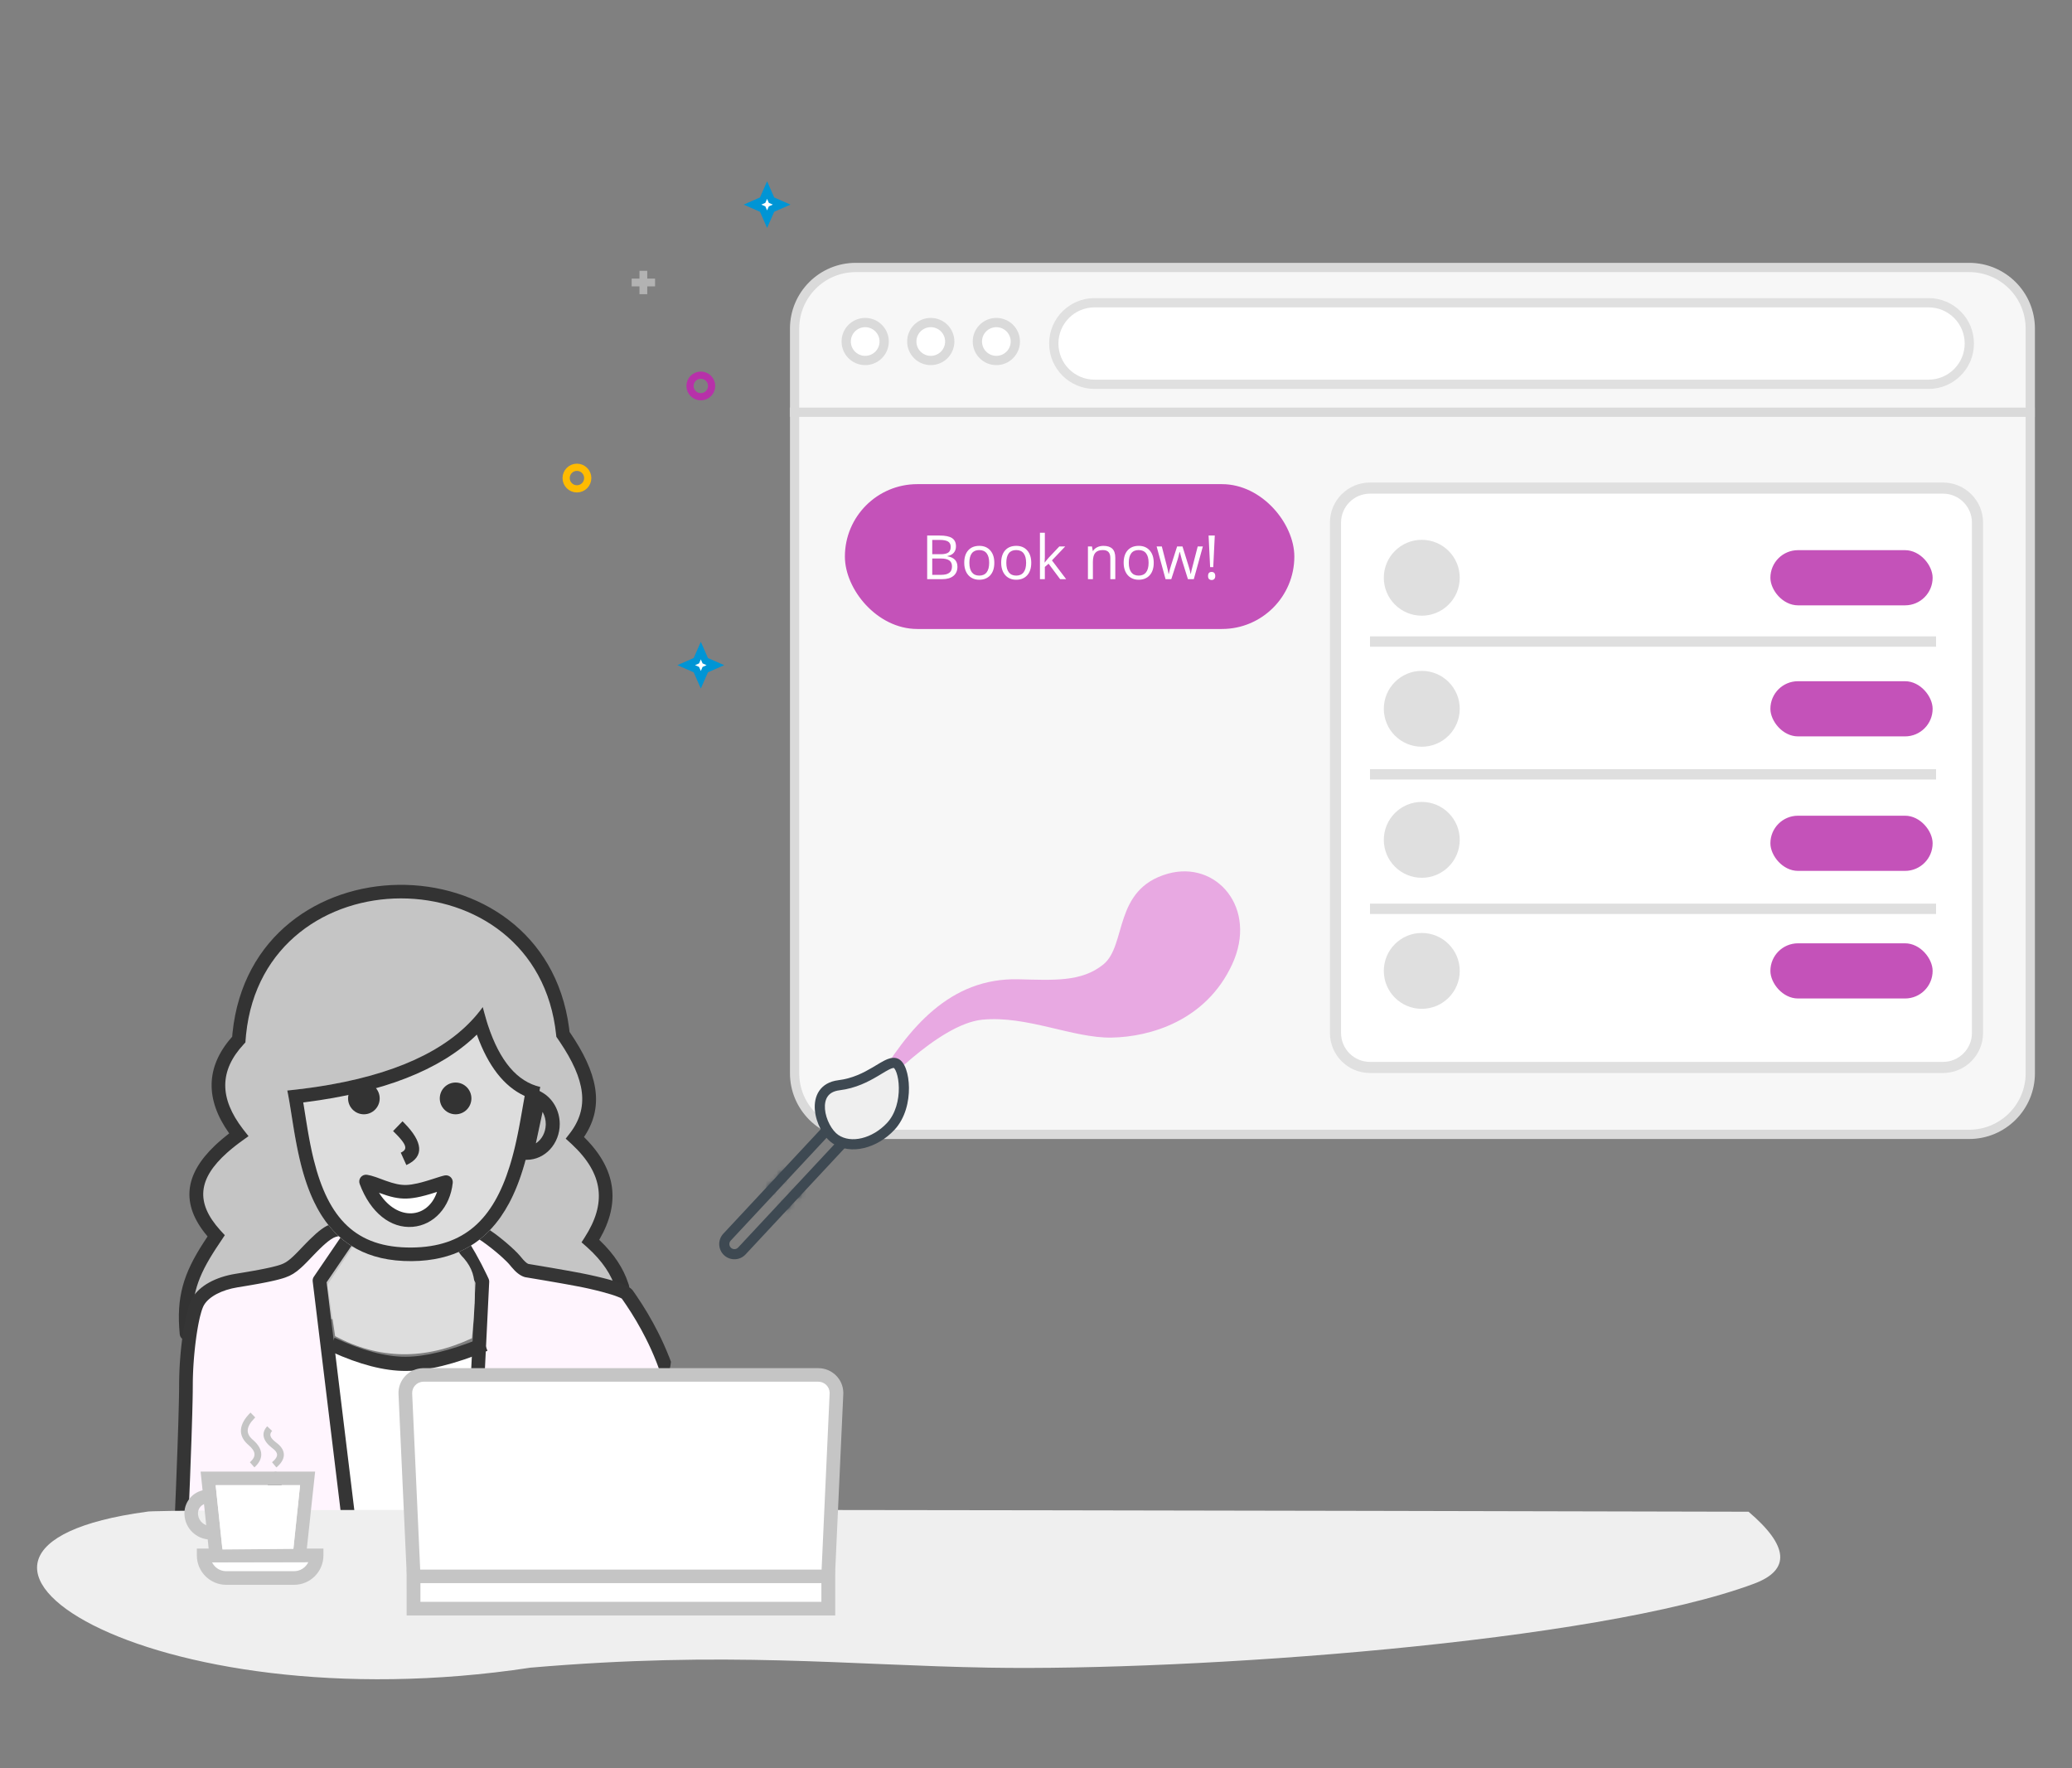 <svg width="559" height="477" fill="none" xmlns="http://www.w3.org/2000/svg"><rect width="100%" height="100%" fill="#808080" stroke="none"/><path d="M49.961 360.083c-1.229-12.849 3.184-19.312 7.987-26.534-9.927-10.788-4.86-19.505 6.098-27.41-7.098-9.038-7.524-17.67 0-25.82C67.907 227 146.172 227.107 151.48 278.9c6.653 9.614 10.195 19.083 3.233 28.073 10.425 9.53 10.044 18.821 4.176 27.991 4.617 4.068 7.344 8.26 8.623 12.549" fill="#C5C5C5"/><path d="M62.723 278.678c5.424-52.763 83.879-53.381 90.802-1.425l.131 1.112.072.105c7.458 10.887 9.332 19.663 4.122 27.801l-.301.457.279.276c8.522 8.55 9.504 17.575 3.983 27.193l-.156.266.316.299c3.737 3.601 6.232 7.42 7.554 11.484l.16.509c.29.97-.265 1.99-1.24 2.279-.975.289-2.001-.263-2.292-1.233-1.174-3.915-3.65-7.631-7.597-11.203l-.48-.427-1.185-1.038.851-1.323c5.887-9.149 5.171-17.081-3.493-25.159l-.376-.346-1.253-1.139 1.039-1.334c5.444-6.988 4.278-14.526-2.629-24.79l-.664-.97-.27-.387-.048-.469c-5.066-49.168-78.63-49.082-83.663-.14l-.131 1.498-.047.638-.437.471c-6.622 7.133-6.633 14.561-.21 22.917l.306.393 1.185 1.5-1.952 1.402-.767.569-.739.566c-.362.281-.713.563-1.054.843l-.665.56-.636.557c-7.766 6.946-8.588 13.376-1.838 20.859l.274.301.979 1.057-2.302 3.455-.347.533-.664 1.046c-4.509 7.237-6.017 12.635-5.178 21.367.079.996-.661 1.871-1.661 1.966-1.0.094-1.893-.626-2.005-1.619-.968-10.067.974-16.324 6.412-24.745l1.097-1.665-.179-.211c-7.146-8.565-5.982-16.51 2.084-24.239l.642-.602c.917-.837 1.866-1.637 2.846-2.4l.445-.343-.082-.115c-6.384-9.028-6.277-17.759.667-25.724l.212-.241.088-.992Z" fill="#333"/><path d="M94.712 320.369v11.24h2.812v-11.24h-2.812Zm25.778 1.19v8.725h2.813v-8.725h-2.813Z" fill="#353535"/><path d="M89.506 362.331c7.585 3.415 14.196 5.123 19.834 5.123s12.778-1.708 21.419-5.123l-5.542 59.545-32.312 2.649v-15.6l-3.399-46.594Z" fill="#fff"/><path clip-rule="evenodd" d="m96.257 425.608-9.695-79.764 9.695-14.235c-2.558.055-4.531.294-5.918.719-2.081.637-4.721 3.318-6.812 5.49-2.091 2.172-4.099 4.514-6.752 5.446-2.653.934-8.009 1.848-12.55 2.58-4.542.734-8.626 2.699-10.372 5.658-1.745 2.959-3.28 13.78-3.28 22.472 0 5.795-.523 20.891-1.569 45.287l22.079 2.846 3.676-22.882-4.357 28.298 25.856-1.914v-.001Z" stroke="#353535" stroke-width="2.25" stroke-linejoin="round"/><path d="m96.257 425.608-9.695-79.764 9.695-14.235c-2.558.055-4.531.294-5.918.719-2.081.637-4.721 3.318-6.812 5.49-2.091 2.172-4.099 4.514-6.752 5.446-2.653.934-8.009 1.848-12.55 2.58-4.542.734-8.626 2.699-10.372 5.658-1.745 2.959-3.28 13.78-3.28 22.472 0 5.795-.523 20.891-1.569 45.287l22.079 2.846 3.676-22.882-4.357 28.298 25.856-1.914v-.001Z" fill="#FFF5FE"/><path fill-rule="evenodd" clip-rule="evenodd" d="M89.44 330.162c1.579-.482 3.71-.741 6.427-.8 1.5-.032 2.41 1.638 1.567 2.875l-9.317 13.674 9.623 79.133c.119.975-.552 1.872-1.524 2.037l-.172.021-25.886 1.914c-.561.042-1.111-.174-1.493-.586-.382-.412-.555-.975-.469-1.53l.544-3.534-20.377-2.627c-.888-.113-1.566-.845-1.609-1.736v-.167l.111-2.577.632-15.361.378-10.012.222-6.642.155-5.658.061-3.354.017-2.655c.002-.172.005-.344.009-.515l.026-1.038c.01-.347.022-.697.037-1.046l.049-1.051.03-.528.067-1.054.119-1.577.092-1.043.103-1.034.112-1.023.121-1.006.131-.988.138-.968.146-.945.154-.916.163-.888.083-.43.171-.839.179-.799.091-.385.186-.739c.411-1.554.86-2.794 1.327-3.588 1.992-3.378 6.383-5.691 11.68-6.547l1.323-.215 1.896-.316 1.565-.273 1.441-.265.891-.172.836-.168 1.15-.245.698-.16.64-.157.586-.154c.185-.051.362-.102.529-.151l.474-.15.215-.074c.826-.289 1.544-.699 2.4-1.403l.406-.344.431-.392.462-.441.497-.493.539-.55 1.529-1.596.584-.601.96-.964c2.31-2.272 4.11-3.654 5.844-4.184Zm-4.768 14.251 7.56-11.097-.305.049c-.537.089-1.005.194-1.404.317-.703.215-1.663.861-2.852 1.902l-.565.508c-.292.268-.593.557-.907.865l-.586.586-.901.923-1.58 1.648-.611.622-.57.565-.273.261-.523.485c-1.447 1.301-2.608 2.018-4.138 2.555-.08.03-.163.058-.249.086l-.534.17c-.187.056-.383.114-.586.169l-.639.172-.339.086-.718.171-.772.173-.826.176-.882.178-.937.182-.994.184-1.599.282-1.656.282-2.154.352c-4.314.696-7.745 2.504-9.085 4.777-.14.237-.281.542-.419.907l-.166.466-.164.522c-.11.366-.217.766-.323 1.195l-.156.668c-.007.03-.013.06-.02.09-.019.086-.039.172-.057.26l-.151.731-.074.381-.145.785-.14.82-.136.85-.129.879-.182 1.363-.113.932-.155 1.43-.094.97-.086.979-.075.984-.068.988-.057.989-.046.985-.036.98-.025.97-.012.957-.001.474-.015 1.975-.038 2.163-.094 3.795-.209 6.71-.405 11.018-.739 18.046 18.644 2.402 3.389-21.077c.378-2.357 3.842-1.874 3.669.392l-.02.178-4.002 25.975 21.641-1.602-9.472-77.903c-.046-.377.027-.758.207-1.093l.099-.163Z" fill="#353535"/><path d="M131.721 333.423c5.349 2.631 7.455 8.825 10.309 8.825 2.855 0 23.497 3.866 25.262 5.142 1.766 1.276 9 13.412 11.342 19.594.333.878.813 2.317 1.395 4.157.375 1.189 10.498 37.357 10.948 38.841 3.749 12.378-13.402 4.399-12.284 9.753.972 4.661-1.935 5.29-8.722 1.889l-12.469-27.438-5.788 28.845-26.649-.7 5.066-66.605v-10.504l-6.872-11.799v-3.313c2.075.455 4.897 1.559 8.462 3.313Z" fill="#FFF5FE"/><path fill-rule="evenodd" clip-rule="evenodd" d="M133.348 332.682c-1.351-.997-2.647-1.855-3.666-2.393h-.002c-3.033-1.595-6.007-1.974-8.672-1.468-.616.117-1.13.536-1.365 1.113-.235.577-.159 1.233.201 1.742l.685.98c2.935 4.244 5.423 8.519 7.465 12.826l.277.595-1.296 26.372-4.025 53.593 3.681.274 4.027-53.641 1.322-26.868v-.175c-.011-.233-.067-.462-.164-.675l-.482-1.035c-1.865-3.91-3.999-7.687-6.389-11.304l-.131-.198.422.086c.947.221 1.861.566 2.718 1.024 1.266.666 3.12 1.985 4.899 3.407l.755.615.735.617c.119.102.238.204.356.307l.682.603c.99.891 1.811 1.712 2.288 2.316l.265.325c1.225 1.482 2.393 2.42 3.614 2.782l.225.051 5.081.853 4.278.74 1.837.329 2.731.507 1.572.309.792.165.924.203c.682.154 1.363.314 2.042.482l1.313.335c.8.209 1.595.435 2.386.677l.363.113.673.222c.457.152.908.323 1.352.512l.157.07.267.13c.069.035.135.072.201.111h.011l.303.435.815 1.182c1.977 2.921 3.765 5.963 5.356 9.108 1.056 2.081 2.011 4.211 2.864 6.381l.351.924.184.507.389 1.108c1.134.462 1.875.543 2.222.245.345-.299.604-1.241.776-2.83l-.246-.667-.235-.614c-.895-2.279-1.899-4.514-3.007-6.699-1.764-3.488-3.762-6.855-5.979-10.077l-.66-.947-.255-.356c-.536-.671-1.73-1.307-3.456-1.929l-.63-.219-.332-.109-.695-.217-.736-.217-.383-.107-.794-.215-.832-.215-1.316-.322-.923-.214-1.444-.321-.512-.109-1.525-.308-1.46-.28-2.59-.474-4.197-.735-6.275-1.059-.021-.006c-.427-.18-1.109-.778-1.94-1.827l-.197-.242c-.837-.992-2.224-2.308-3.785-3.634l-.794-.661-.403-.33-.817-.648c-.137-.106-.273-.213-.41-.316l-.816-.615Zm27.531 63.67-1.427-3.546c-.673-1.684-3.137-1.479-3.519.293l-8.393 38.902 3.608.767 7.126-33.03 1.302 3.174 1.041 2.509 1.01 2.411.981 2.313.954 2.215.922 2.118.599 1.356 1.159 2.583.56 1.226.814 1.759.788 1.66.756 1.562.728 1.465.469.923 3.288-1.667-.664-1.307-.455-.923-.709-1.457-.984-2.082-.771-1.666-.797-1.753-.824-1.846-1.142-2.597-.886-2.051-.914-2.141-.623-1.478-1.285-3.072-1.332-3.231-1.38-3.389Z" fill="#353535"/><path d="m130.169 360.833 1.34 3.558c-8.855 3.615-16.22 5.434-22.131 5.434-5.738 0-12.348-1.712-19.843-5.11l-.779-.357 1.497-3.492c7.382 3.434 13.764 5.136 19.125 5.136 5.216 0 11.894-1.611 20.002-4.851l.789-.318Z" fill="#353535"/><path d="m95.204 336.246-6.864 10.355 2.078 13.843c11.883 6.324 24.186 6.507 36.913.551.718-6.983.917-12.136.596-15.459-.275-2.858-1.796-5.482-4.563-7.873l-28.159-1.417Z" fill="#DDD"/><path d="M145.76 293.217c-3.154 14.417-4.378 46.751-34.677 46.99-30.299.238-30.495-31.257-33.578-46.025 26.227-2.656 43.805-10.163 52.737-22.519.598 2.252 1.066 3.889 1.404 4.911 3.193 9.675 7.898 15.223 14.114 16.643Z" fill="#DDD"/><path fill-rule="evenodd" clip-rule="evenodd" d="m130.693 273.334-.451-1.671h-.001c-7.496 10.372-21.086 17.327-40.77 20.864l-1.631.283c-.823.138-1.656.269-2.499.396l-1.7.244c-1.143.158-2.304.306-3.483.443l-1.761.196-.891.093c.008.039.016.079.024.118.023.109.046.219.067.33l.179.926.174.96.171.997.256 1.553.613 3.861.382 2.323.205 1.187.272 1.502.293 1.518.251 1.224c.13.616.266 1.231.408 1.844l.296 1.233.204.8.212.801.223.799.232.796.244.793c.04.132.083.264.126.395l.26.79c.044.131.089.261.134.392l.277.781.29.776.301.769c.051.128.103.256.156.384l.323.758c.109.252.221.503.335.753l.351.744c.236.494.485.981.744 1.461l.395.716c.201.355.409.706.623 1.052l.436.687c4.591 7.041 11.913 12.098 24.123 12.002 11.423-.09 18.713-4.742 23.532-11.276l.49-.682c.802-1.153 1.536-2.352 2.199-3.591l.392-.748.378-.759.363-.767c.178-.385.353-.772.52-1.163l.329-.784.317-.788c.103-.264.204-.529.303-.795l.293-.8.141-.4.274-.805.133-.404.259-.808.247-.812.121-.405.231-.813.223-.812.327-1.249c.156-.62.307-1.243.451-1.866l.278-1.237c.045-.204.089-.409.133-.614l.256-1.222.24-1.208.229-1.192.322-1.756.685-3.893.366-2.068.275-1.461.184-.926.186-.886c-6.216-1.42-10.921-6.968-14.114-16.643l-.218-.687-.34-1.146-.395-1.407Zm-2.292 5.994.244-.238.108.3c2.972 8.139 7.168 13.618 12.662 16.194l.138.061-.031.166-.373 2.102-.686 3.901-.317 1.726-.224 1.165-.235 1.181-.31 1.473-.337 1.509-.21.889-.219.885-.32 1.222-.149.548-.307 1.074-.318 1.053c-4.473 14.382-12.236 21.884-26.463 21.995-15.057.119-22.483-7.858-26.41-23.665l-.29-1.204-.128-.563c-.086-.383-.173-.78-.258-1.183l-.246-1.203-.262-1.358-.285-1.573-.2-1.161-.377-2.296-.609-3.84-.182-1.096.535-.065c20.907-2.659 36.294-8.605 46.059-17.999Z" fill="#333"/><ellipse cx="98.171" cy="296.31" rx="4.266" ry="4.284" fill="#333"/><ellipse cx="122.913" cy="296.31" rx="4.266" ry="4.284" fill="#333"/><path d="M98.746 318.725c5.731 15.409 20.275 12.26 21.579.165-2.084.454-6.93 2.507-10.672 2.601-4.317.111-8.105-2.329-10.908-2.766h.001Z" fill="#fff"/><path fill-rule="evenodd" clip-rule="evenodd" d="m106.047 305.12 2.547-2.636v.001l.529.527c4.884 4.983 5.508 9.006.506 11.276l-1.507-3.345.13-.061.236-.125c1.007-.571 1.182-1.304.232-2.676l-.23-.316-.268-.338-.304-.362-.345-.385-.384-.412-.427-.438-.715-.71Zm-9.015 14.246c2.917 7.842 8.422 12.072 14.313 11.586 5.648-.467 10.082-5.222 10.799-11.863.063-.587-.158-1.169-.595-1.564-.437-.395-1.037-.555-1.611-.429l-.341.081-.382.101-.435.126-3.128.991-.938.282c-.751.221-1.427.398-2.077.546-1.158.263-2.168.412-3.03.434-1.66.041-3.23-.311-5.556-1.142l-2.318-.854-.412-.144c-.883-.302-1.606-.499-2.295-.607-.642-.1-1.288.149-1.698.654-.41.505-.523 1.192-.296 1.802Zm20.869 2.165-.061.183c-2.495 7.046-10.516 7.74-15.383.371l-.207-.321.097.037c2.976 1.094 5.012 1.585 7.353 1.526 1.133-.029 2.37-.21 3.745-.522.868-.199 1.761-.441 2.77-.744l1.686-.53ZM143.934 293.393l2.243 1.25c2.96 1.652 4.834 4.95 4.834 8.581 0 5.285-3.944 9.652-8.927 9.652h-2.324l4.174-19.483Zm2.568 6.775-.119-.217-1.816 8.473.161-.105c1.427-.987 2.422-2.747 2.505-4.81l.006-.285c0-1.108-.267-2.156-.737-3.056Z" fill="#333"/><path d="M151.51 373.36c.348-.326.367-.873.041-1.222-.326-.348-.872-.367-1.221-.041l1.18 1.263Zm-1.058 8.459c.364.308.909.263 1.218-.101.308-.364.263-.91-.101-1.218l-1.117 1.319Zm-14.512-9.722c-.349-.326-.896-.307-1.221.041-.326.349-.308.896.041 1.222l1.18-1.263Zm-1.239 8.403c-.364.308-.409.854-.101 1.218.308.364.854.409 1.218.101l-1.117-1.319Zm5.619-9.717c-.299-.373-.843-.432-1.215-.134-.372.299-.432.843-.133 1.215l1.348-1.081Zm-1.411 11.207c-.317.357-.284.903.073 1.22.357.316.903.283 1.22-.074l-1.293-1.146Zm8.388-10.127c.298-.373.238-.916-.135-1.214-.372-.299-.916-.238-1.214.135l1.349 1.079Zm-1.229 11.273c.317.357.863.39 1.22.074.357-.317.39-.863.073-1.22l-1.293 1.146Zm4.262-11.039c-1.074 1.004-1.675 2.856-1.675 4.806h1.728c0-1.69.535-2.991 1.127-3.543l-1.18-1.263Zm-1.675 4.806c0 2.012.643 3.938 1.797 4.916l1.117-1.319c-.608-.515-1.186-1.84-1.186-3.597h-1.728Zm-13.895-3.543c.592.552 1.127 1.853 1.127 3.543h1.728c0-1.95-.601-3.802-1.675-4.806l-1.18 1.263Zm1.127 3.543c0 1.757-.578 3.082-1.186 3.597l1.117 1.319c1.154-.978 1.797-2.904 1.797-4.916h-1.728Zm3.085-5.039c.311.387.62 1.043.85 1.937.226.881.361 1.94.361 3.089h1.728c0-1.278-.15-2.483-.416-3.519-.262-1.023-.653-1.938-1.175-2.588l-1.348 1.081Zm1.211 5.026c0 1.189-.145 2.283-.386 3.182-.246.915-.572 1.562-.888 1.918l1.293 1.146c.565-.637.984-1.572 1.264-2.617.284-1.061.445-2.307.445-3.629h-1.728Zm5.765-6.106c-.52.65-.911 1.564-1.173 2.587-.266 1.036-.416 2.241-.416 3.519h1.728c0-1.149.135-2.208.361-3.089.23-.894.539-1.55.849-1.938l-1.349-1.079Zm-1.589 6.106c0 1.322.16 2.568.445 3.629.28 1.045.699 1.98 1.264 2.617l1.293-1.146c-.316-.356-.643-1.003-.888-1.918-.241-.899-.386-1.993-.386-3.182h-1.728Z" fill="#B4D7E6"/><path d="M143.132 449.871c53.178-4.563 85.287-.66 123.764 0 54.678.938 163.792-6.779 206.333-22.655 9.883-3.687 9.384-10.158-1.494-19.411-288.082-.685-432.123-.685-432.123 0-73.284 9.884.167 57.749 103.52 42.066Z" fill="#EFEFEF"/><path d="m83.183 421.415-.064.132c-.733 1.42-2.196 2.311-3.792 2.311H61.033l-.234-.006c-1.51-.083-2.863-.96-3.558-2.305l-.065-.132h26.006Z" fill="#fff"/><path fill-rule="evenodd" clip-rule="evenodd" d="M66.817 389.612c-2.691-2.454-2.373-5.46.766-8.548l1.282 1.307-.222.224c-2.298 2.36-2.381 4.141-.432 5.806l.227.199c2.647 2.392 2.748 4.981.193 7.24l-1.211-1.372.17-.156c1.575-1.486 1.422-2.82-.565-4.517l-.207-.183Zm5.269-4.855c-1.699 1.82-1.185 3.868 1.183 5.74l.235.179c1.631 1.22 1.676 2.221.076 3.616l-.184.156 1.165 1.412c2.6-2.15 2.705-4.519.254-6.485l-.216-.167c-1.723-1.287-2.033-2.184-1.277-3.087l.1-.113-1.335-1.251Zm12.933 12.229h-30.896l2.565 24.482 25.7-.104 2.631-24.378Zm-25.033 20.846-1.799-17.181h22.77l-1.822 17.347-19.148-.166Z" fill="#C5C5C5"/><path fill-rule="evenodd" clip-rule="evenodd" d="M56.09 401.872c-3.5 0-6.337 2.842-6.337 6.347l.004.207.015.284c.236 3.606 3.153 6.452 6.759 6.593l.277.005h.567v-3.664h-.567c-1.705 0-3.145-1.268-3.364-2.962l-.021-.212-.005-.075c-.096-1.472 1.012-2.746 2.482-2.851l.19-.008v-3.664Zm31.166 15.879h-34.15v1.832c0 4.385 3.549 7.94 7.928 7.94h18.295c4.378 0 7.928-3.555 7.928-7.94v-1.832Zm-4.136 3.796.063-.132H57.177l.065.132c.695 1.345 2.048 2.222 3.558 2.305l.234.006h18.295c1.596 0 3.059-.891 3.792-2.311Z" fill="#C5C5C5"/><path d="m80.956 400.651-1.799 17.181-19.148.166-1.822-17.347h22.77ZM114.266 370.902h106.492c1.342 0 2.626.544 3.553 1.505.927.961 1.418 2.256 1.357 3.585l-2.225 48.765v9.182H111.581v-9.119l-2.225-48.828c-.06-1.329.43-2.624 1.357-3.585.928-.961 2.211-1.505 3.553-1.505Z" fill="#fff"/><path fill-rule="evenodd" clip-rule="evenodd" d="M114.266 369.075h106.492c3.733 0 6.758 2.999 6.758 6.698l-.006.302-2.224 48.682v11.008H109.738l.003-10.862-2.227-48.828c-.081-1.775.553-3.508 1.763-4.82 1.209-1.311 2.894-2.093 4.685-2.172l.304-.008Zm109.564 6.698c0-1.682-1.375-3.045-3.072-3.045H114.266l-.139.004c-.813.036-1.579.392-2.129.988s-.838 1.384-.801 2.19l2.228 48.91-.002 7.291h108.176l.003-7.437 2.224-48.764.004-.137Z" fill="#C5C5C5"/><path d="M111.582 425.244h111.861v8.695H111.582v-8.695Z" fill="#fff"/><path fill-rule="evenodd" clip-rule="evenodd" d="M109.738 423.417h115.548v12.348H109.738v-12.348Zm111.862 8.694v-5.042H113.425v5.042H221.6Z" fill="#C5C5C5"/><path fill-rule="evenodd" clip-rule="evenodd" d="M547.748 88.655c0-9.113-7.387-16.5-16.5-16.5H230.872c-9.113 0-16.5 7.387-16.5 16.5v200.853c0 9.113 7.387 16.5 16.5 16.5h300.376c9.113 0 16.5-7.387 16.5-16.5V88.655Z" fill="#F7F7F7"/><path fill-rule="evenodd" clip-rule="evenodd" d="M213.122 88.655c0-9.803 7.947-17.75 17.75-17.75h300.376c9.803 0 17.75 7.947 17.75 17.75v200.853c0 9.803-7.947 17.75-17.75 17.75H230.872c-9.803 0-17.75-7.947-17.75-17.75V88.655Zm17.75-15.25c-8.423 0-15.25 6.828-15.25 15.25v200.853c0 8.422 6.827 15.25 15.25 15.25h300.376c8.423 0 15.25-6.828 15.25-15.25V88.655c0-8.422-6.827-15.25-15.25-15.25H230.872Z" fill="#DADADA"/><path fill-rule="evenodd" clip-rule="evenodd" d="M213.077 109.95h335.877v2.5H213.077v-2.5Z" fill="#DADADA"/><rect x="229.443" y="132.103" width="118.253" height="36.073" rx="18.037" fill="#C452B9" stroke="#C452B9" stroke-width="3"/><path d="M238.539 92.129c0 2.826-2.293 5.117-5.122 5.117-2.829 0-5.122-2.291-5.122-5.117 0-2.826 2.293-5.117 5.122-5.117 2.829 0 5.122 2.291 5.122 5.117Z" fill="#fff"/><path fill-rule="evenodd" clip-rule="evenodd" d="M233.417 88.262c-2.14 0-3.872 1.732-3.872 3.867s1.732 3.867 3.872 3.867c2.139 0 3.872-1.732 3.872-3.867 0-2.134-1.733-3.867-3.872-3.867Zm-6.372 3.867c0-3.517 2.854-6.367 6.372-6.367s6.372 2.849 6.372 6.367-2.854 6.367-6.372 6.367-6.372-2.849-6.372-6.367Z" fill="#DADADA"/><path d="M256.232 92.129c0 2.826-2.293 5.117-5.122 5.117-2.829 0-5.122-2.291-5.122-5.117 0-2.826 2.293-5.117 5.122-5.117 2.829 0 5.122 2.291 5.122 5.117Z" fill="#fff"/><path fill-rule="evenodd" clip-rule="evenodd" d="M251.11 88.262c-2.139 0-3.872 1.732-3.872 3.867s1.733 3.867 3.872 3.867 3.872-1.732 3.872-3.867c0-2.134-1.733-3.867-3.872-3.867Zm-6.372 3.867c0-3.517 2.854-6.367 6.372-6.367s6.372 2.849 6.372 6.367-2.854 6.367-6.372 6.367-6.372-2.849-6.372-6.367Z" fill="#DADADA"/><path d="M273.925 92.129c0 2.826-2.293 5.117-5.122 5.117-2.828 0-5.121-2.291-5.121-5.117 0-2.826 2.293-5.117 5.121-5.117 2.829 0 5.122 2.291 5.122 5.117Z" fill="#fff"/><path fill-rule="evenodd" clip-rule="evenodd" d="M268.803 88.262c-2.139 0-3.871 1.732-3.871 3.867s1.732 3.867 3.871 3.867c2.14 0 3.872-1.732 3.872-3.867 0-2.134-1.732-3.867-3.872-3.867Zm-6.371 3.867c0-3.517 2.853-6.367 6.371-6.367 3.518 0 6.372 2.849 6.372 6.367s-2.854 6.367-6.372 6.367-6.371-2.849-6.371-6.367Z" fill="#DADADA"/><path d="M360.298 140.979c0-5.143 4.169-9.312 9.311-9.312h154.584c5.143 0 9.312 4.169 9.312 9.312v137.67c0 5.142-4.169 9.311-9.312 9.311H369.609c-5.142 0-9.311-4.169-9.311-9.311v-137.67Z" fill="#fff"/><path fill-rule="evenodd" clip-rule="evenodd" d="M358.798 140.979c0-5.971 4.84-10.812 10.811-10.812h154.584c5.971 0 10.812 4.841 10.812 10.812v137.67c0 5.971-4.841 10.811-10.812 10.811H369.609c-5.971 0-10.811-4.84-10.811-10.811v-137.67Zm10.811-7.812c-4.314 0-7.811 3.498-7.811 7.812v137.67c0 4.314 3.497 7.811 7.811 7.811h154.584c4.314 0 7.812-3.497 7.812-7.811v-137.67c0-4.314-3.498-7.812-7.812-7.812H369.609Z" fill="#E0E0E0"/><path d="M284.298 92.667c0-6.075 4.925-11 11-11h225c6.075 0 11 4.925 11 11 0 6.075-4.925 11-11 11h-225c-6.075 0-11-4.925-11-11Z" fill="#fff"/><path fill-rule="evenodd" clip-rule="evenodd" d="M283.048 92.667c0-6.766 5.485-12.25 12.25-12.25h225c6.766 0 12.25 5.484 12.25 12.25s-5.484 12.25-12.25 12.25h-225c-6.765 0-12.25-5.484-12.25-12.25Zm12.25-9.75c-5.384 0-9.75 4.365-9.75 9.75 0 5.385 4.366 9.75 9.75 9.75h225c5.385 0 9.75-4.365 9.75-9.75 0-5.385-4.365-9.75-9.75-9.75h-225Z" fill="#E0E0E0"/><ellipse cx="383.578" cy="155.856" rx="10.243" ry="10.233" fill="#DFDFDF"/><ellipse cx="383.578" cy="191.207" rx="10.243" ry="10.233" fill="#DFDFDF"/><ellipse cx="383.578" cy="226.559" rx="10.243" ry="10.233" fill="#DFDFDF"/><ellipse cx="383.578" cy="261.911" rx="10.243" ry="10.233" fill="#DFDFDF"/><path fill-rule="evenodd" clip-rule="evenodd" d="M369.61 174.463v-2.794h152.72v2.794H369.61ZM369.61 210.28v-2.793h152.72v2.793H369.61ZM369.61 246.562v-2.793h152.72v2.793H369.61Z" fill="#DFDFDF"/><rect x="477.632" y="148.413" width="43.767" height="14.885" rx="7.443" fill="#C452B9"/><rect x="477.632" y="183.765" width="43.767" height="14.885" rx="7.443" fill="#C452B9"/><rect x="477.632" y="220.047" width="43.767" height="14.885" rx="7.443" fill="#C452B9"/><rect x="477.632" y="254.469" width="43.767" height="14.885" rx="7.443" fill="#C452B9"/><path fill-rule="evenodd" clip-rule="evenodd" d="M236.048 294.957s16.907-18.7 28.961-19.881c12.053-1.181 24.461 5.016 34.901 4.826 10.439-.189 25.463-4.549 32.501-19.737 7.038-15.188-4.227-28.15-17.322-24.479-14.841 4.16-11.035 19.31-17.428 24.49-5.907 4.786-13.433 4.215-22.952 3.997-18.444-.423-29.681 13.163-38.622 28.308-8.941 15.145-.039 2.476-.039 2.476Z" fill="#E8A9E2"/><mask id="a" fill="#fff"><path fill-rule="evenodd" clip-rule="evenodd" d="m208.634 318.336-1.842 1.975c.216.788.517 1.535.911 2.229l1.59-1.705c-.333-.751-.554-1.589-.659-2.499Zm3.168 5.42c.647.401 1.374.696 2.168.881l-1.664 1.784c-.714-.262-1.39-.607-2.017-1.042l1.513-1.623Z"/></mask><path d="m208.634 318.336 2.715-.313-.676-5.881-4.038 4.33 1.999 1.864Zm-1.842 1.975-1.999-1.864-1.039 1.114.402 1.47 2.636-.72Zm.911 2.229-2.377 1.349 1.837 3.238 2.539-2.723-1.999-1.864Zm1.59-1.705 1.999 1.864 1.231-1.32-.731-1.651-2.499 1.107Zm2.509 2.921 1.442-2.322-1.908-1.186-1.532 1.644 1.998 1.864Zm2.168.881 1.999 1.864 3.22-3.454-4.598-1.072-.621 2.662Zm-1.664 1.784-.94 2.567 1.703.623 1.236-1.326-1.999-1.864Zm-2.017-1.042-1.999-1.864-2.153 2.308 2.593 1.8 1.559-2.244Zm-3.654-8.907-1.842 1.975 3.998 3.728 1.842-1.975-3.998-3.728Zm3.445 4.72c-.273-.482-.491-1.016-.651-1.601l-5.273 1.44c.27.991.656 1.952 1.17 2.858l4.754-2.697Zm-2.786-2.221-1.59 1.705 3.998 3.728 1.59-1.705-3.998-3.728Zm-1.375-.323c.133 1.154.418 2.264.875 3.295l4.998-2.215c-.21-.472-.366-1.038-.443-1.705l-5.43.625Zm4.441 7.429c.92.572 1.929.974 2.99 1.222l1.241-5.324c-.528-.123-.974-.31-1.347-.541l-2.884 4.643Zm3.945 2.208 1.664-1.784-3.998-3.728-1.663 1.784 3.997 3.728Zm-1.058-4.43c-.507-.186-.973-.426-1.399-.721l-3.118 4.489c.828.575 1.714 1.027 2.636 1.365l1.881-5.133Zm-.959 3.388 1.513-1.623-3.997-3.728-1.514 1.623 3.998 3.728Z" fill="#3E4952" mask="url(#a)"/><mask id="b" fill="#fff"><path fill-rule="evenodd" clip-rule="evenodd" d="m211.428 315.34-1.842 1.975c.215.788.517 1.536.91 2.23l1.59-1.705c-.333-.752-.554-1.59-.658-2.5Zm3.168 5.42c.646.401 1.373.696 2.168.881l-1.664 1.785c-.714-.262-1.391-.608-2.017-1.043l1.513-1.623Z"/></mask><path d="m211.428 315.34 2.715-.312-.677-5.881-4.037 4.329 1.999 1.864Zm-1.842 1.975-1.999-1.864-1.039 1.115.401 1.47 2.637-.721Zm.91 2.23-2.377 1.348 1.837 3.238 2.539-2.722-1.999-1.864Zm1.59-1.705 1.999 1.864 1.232-1.321-.732-1.651-2.499 1.108Zm2.51 2.92 1.442-2.322-1.909-1.185-1.532 1.643 1.999 1.864Zm2.168.881 1.999 1.864 3.22-3.453-4.599-1.072-.62 2.661Zm-1.664 1.785-.94 2.566 1.702.623 1.237-1.325-1.999-1.864Zm-2.017-1.043-1.999-1.864-2.153 2.309 2.593 1.8 1.559-2.245Zm-3.654-8.907-1.842 1.975 3.998 3.728 1.842-1.975-3.998-3.728Zm3.445 4.72c-.274-.481-.492-1.016-.652-1.601l-5.273 1.441c.271.99.656 1.951 1.17 2.857l4.755-2.697Zm-2.786-2.22-1.59 1.705 3.997 3.728 1.59-1.705-3.997-3.728Zm-1.375-.323c.132 1.153.418 2.263.875 3.294l4.997-2.215c-.209-.472-.365-1.038-.442-1.704l-5.43.625Zm4.441 7.429c.92.571 1.928.974 2.989 1.221l1.241-5.323c-.528-.123-.973-.31-1.346-.542l-2.884 4.644Zm3.945 2.208 1.664-1.785-3.998-3.728-1.664 1.785 3.998 3.728Zm-1.059-4.431c-.506-.185-.973-.425-1.399-.721l-3.117 4.49c.827.575 1.713 1.026 2.636 1.364l1.88-5.133Zm-.959 3.388 1.514-1.623-3.998-3.728-1.513 1.623 3.997 3.728Z" fill="#3E4952" mask="url(#b)"/><path fill-rule="evenodd" clip-rule="evenodd" d="m199.138 336.536 27.264-29.238c.515-.552.484-1.417-.068-1.931-.552-.515-1.417-.485-1.932.067l-27.264 29.237c-.514.552-.484 1.417.068 1.932.552.515 1.417.485 1.932-.067Zm29.06-33.168c-1.656-1.545-4.25-1.454-5.794.202l-27.264 29.237c-1.545 1.656-1.454 4.251.202 5.795 1.656 1.544 4.25 1.454 5.795-.203l27.264-29.237c1.544-1.656 1.453-4.25-.203-5.794Z" fill="#3E4952"/><path d="M240.308 303.857c-4.249 4.557-10.745 6.3-14.94 3.42-4.186-2.873-7.238-13.509.971-14.52 8.208-1.012 12.658-6.62 15.193-5.981 2.534.639 4.074 11.399-1.224 17.081Z" fill="#EFEFEF"/><path fill-rule="evenodd" clip-rule="evenodd" d="M241.162 288.095c-.142-.017-.504.023-1.307.426-.584.292-1.22.676-1.984 1.137-.343.207-.712.43-1.114.666-2.507 1.48-5.866 3.249-10.251 3.789-1.729.213-2.694.897-3.239 1.702-.574.846-.813 2.017-.7 3.391.113 1.366.569 2.819 1.242 4.096.678 1.288 1.523 2.293 2.332 2.849 1.703 1.168 3.954 1.455 6.357.876 2.401-.578 4.856-2.006 6.811-4.102 2.324-2.492 3.219-6.205 3.182-9.484-.019-1.625-.267-3.054-.625-4.072-.18-.511-.371-.869-.536-1.09-.084-.112-.142-.164-.168-.184Zm4.062 5.315c.041 3.682-.942 8.189-3.916 11.379-2.295 2.46-5.212 4.183-8.17 4.895-2.956.713-6.051.431-8.544-1.28-1.282-.881-2.389-2.283-3.203-3.829-.821-1.557-1.4-3.365-1.547-5.144-.147-1.77.128-3.627 1.16-5.15 1.06-1.563 2.793-2.588 5.168-2.881 3.823-.471 6.793-2.012 9.197-3.43.329-.194.658-.392.981-.587.814-.491 1.596-.963 2.281-1.306.92-.461 2.077-.918 3.235-.626.739.186 1.28.693 1.652 1.191.384.512.688 1.143.926 1.82.478 1.357.758 3.093.78 4.948Z" fill="#3E4952"/><path fill-rule="evenodd" clip-rule="evenodd" d="M250.14 144.466h3.327c1.563 0 2.694.233 3.392.7.699.467 1.048 1.205 1.048 2.214 0 .697-.195 1.273-.584 1.726-.39.454-.958.748-1.704.882v.08c1.788.306 2.683 1.245 2.683 2.817 0 1.052-.356 1.873-1.068 2.464-.712.59-1.707.885-2.985.885h-4.109v-11.768Zm1.369 5.039h2.256c.967 0 1.663-.152 2.087-.455.425-.303.637-.814.637-1.533 0-.661-.237-1.137-.709-1.429-.473-.293-1.225-.439-2.256-.439h-2.015v3.856Zm0 5.562v-4.403h2.345c1.005 0 1.752.172 2.244.515.491.343.737.88.737 1.61 0 .783-.24 1.359-.721 1.727-.481.367-1.196.551-2.147.551h-2.458ZM267.165 155.184c.725-.808 1.087-1.931 1.087-3.369 0-1.401-.364-2.511-1.091-3.332-.728-.822-1.71-1.232-2.945-1.232-1.279 0-2.278.401-2.998 1.203-.719.803-1.079 1.923-1.079 3.361 0 .928.166 1.739.499 2.431.333.692.806 1.223 1.418 1.594.613.37 1.314.555 2.103.555 1.279 0 2.28-.404 3.006-1.211Zm-4.964-.793c-.451-.59-.676-1.449-.676-2.576 0-1.138.222-1.994.668-2.568.446-.574 1.107-.861 1.982-.861.887 0 1.557.291 2.011.873.454.583.68 1.434.68 2.556 0 1.132-.226 1.992-.68 2.58-.454.587-1.119.881-1.995.881-.875 0-1.538-.295-1.99-.885ZM277.131 155.184c.726-.808 1.088-1.931 1.088-3.369 0-1.401-.364-2.511-1.092-3.332-.727-.822-1.709-1.232-2.945-1.232-1.278 0-2.277.401-2.997 1.203-.72.803-1.08 1.923-1.08 3.361 0 .928.167 1.739.5 2.431.333.692.806 1.223 1.418 1.594.612.37 1.313.555 2.103.555 1.278 0 2.28-.404 3.005-1.211Zm-4.963-.793c-.451-.59-.677-1.449-.677-2.576 0-1.138.223-1.994.669-2.568.446-.574 1.107-.861 1.982-.861.886 0 1.557.291 2.01.873.454.583.681 1.434.681 2.556 0 1.132-.227 1.992-.681 2.58-.453.587-1.118.881-1.994.881-.875 0-1.539-.295-1.99-.885Z" fill="#fff"/><path d="M281.885 151.718c.231-.327.583-.756 1.056-1.288l2.852-3.018h1.587l-3.577 3.759 3.827 5.063h-1.62l-3.118-4.169-1.007.869v3.3h-1.321v-12.525h1.321v6.641c0 .295-.021.751-.064 1.368h.064ZM299.555 156.234v-5.707c0-.719-.164-1.256-.492-1.61-.328-.354-.84-.531-1.539-.531-.924 0-1.6.249-2.03.749-.43.499-.645 1.322-.645 2.471v4.628h-1.337v-8.822h1.087l.218 1.207h.064c.274-.434.658-.771 1.153-1.01.494-.239 1.044-.358 1.651-.358 1.064 0 1.864.256 2.401.769.538.512.806 1.332.806 2.459v5.755h-1.337Z" fill="#fff"/><path fill-rule="evenodd" clip-rule="evenodd" d="M310.174 155.184c.725-.808 1.088-1.931 1.088-3.369 0-1.401-.364-2.511-1.092-3.332-.728-.822-1.709-1.232-2.945-1.232-1.278 0-2.277.401-2.997 1.203-.72.803-1.08 1.923-1.08 3.361 0 .928.167 1.739.5 2.431.333.692.805 1.223 1.418 1.594.612.37 1.313.555 2.103.555 1.278 0 2.28-.404 3.005-1.211Zm-4.963-.793c-.451-.59-.677-1.449-.677-2.576 0-1.138.223-1.994.669-2.568.446-.574 1.106-.861 1.982-.861.886 0 1.556.291 2.01.873.454.583.681 1.434.681 2.556 0 1.132-.227 1.992-.681 2.58-.454.587-1.118.881-1.994.881-.876 0-1.539-.295-1.99-.885Z" fill="#fff"/><path d="m320.487 156.234-1.619-5.176c-.102-.316-.293-1.035-.572-2.157h-.065c-.214.939-.402 1.664-.564 2.173l-1.667 5.16h-1.547l-2.41-8.822h1.402c.57 2.216 1.004 3.904 1.302 5.063.298 1.159.468 1.94.511 2.342h.065c.059-.306.154-.701.286-1.187.131-.486.246-.871.342-1.155l1.62-5.063h1.45l1.579 5.063c.301.923.505 1.698.613 2.326h.064c.022-.193.079-.491.173-.893.094-.403.654-2.568 1.68-6.496h1.386l-2.441 8.822h-1.588Z" fill="#fff"/><path fill-rule="evenodd" clip-rule="evenodd" d="M326.474 152.99h.846l.411-8.524h-1.668l.411 8.524Zm.411 1.296c-.645 0-.967.365-.967 1.095 0 .386.091.664.274.833.183.169.414.253.693.253.306 0 .545-.095.717-.285.172-.191.258-.458.258-.801 0-.354-.085-.625-.254-.813-.169-.188-.41-.282-.721-.282Z" fill="#fff"/><path stroke="#B2B2B2" stroke-width="1.051" d="M174.098 73.581h-1.051v5.25h1.051z"/><path d="M176.2 76.731v-1.049h-5.256v1.049h5.256Z" stroke="#B2B2B2" stroke-width="1.051"/><path d="M191.987 104.116c0 1.607-1.304 2.911-2.914 2.911-1.611 0-2.915-1.304-2.915-2.911s1.304-2.911 2.915-2.911c1.61 0 2.914 1.304 2.914 2.911Z" stroke="#B731A9" stroke-width="1.943"/><path d="M158.565 128.964c0 1.607-1.304 2.911-2.915 2.911-1.61 0-2.914-1.304-2.914-2.911s1.304-2.911 2.914-2.911c1.611 0 2.915 1.304 2.915 2.911Z" stroke="#FFBB01" stroke-width="1.943"/><path d="m206.075 53.258-.325.738-.739.324-1.995.875 1.995.875.739.324.325.738.875 1.99.874-1.99.325-.738.739-.324 1.995-.875-1.995-.875-.739-.324-.325-.738-.874-1.99-.875 1.99ZM188.198 177.499l-.325.738-.739.325-1.995.875 1.995.875.739.324.325.738.875 1.991.874-1.991.325-.738.739-.324 1.995-.875-1.995-.875-.739-.325-.325-.738-.874-1.99-.875 1.99Z" fill="#fff" stroke="#0095D5" stroke-width="1.911"/></svg>